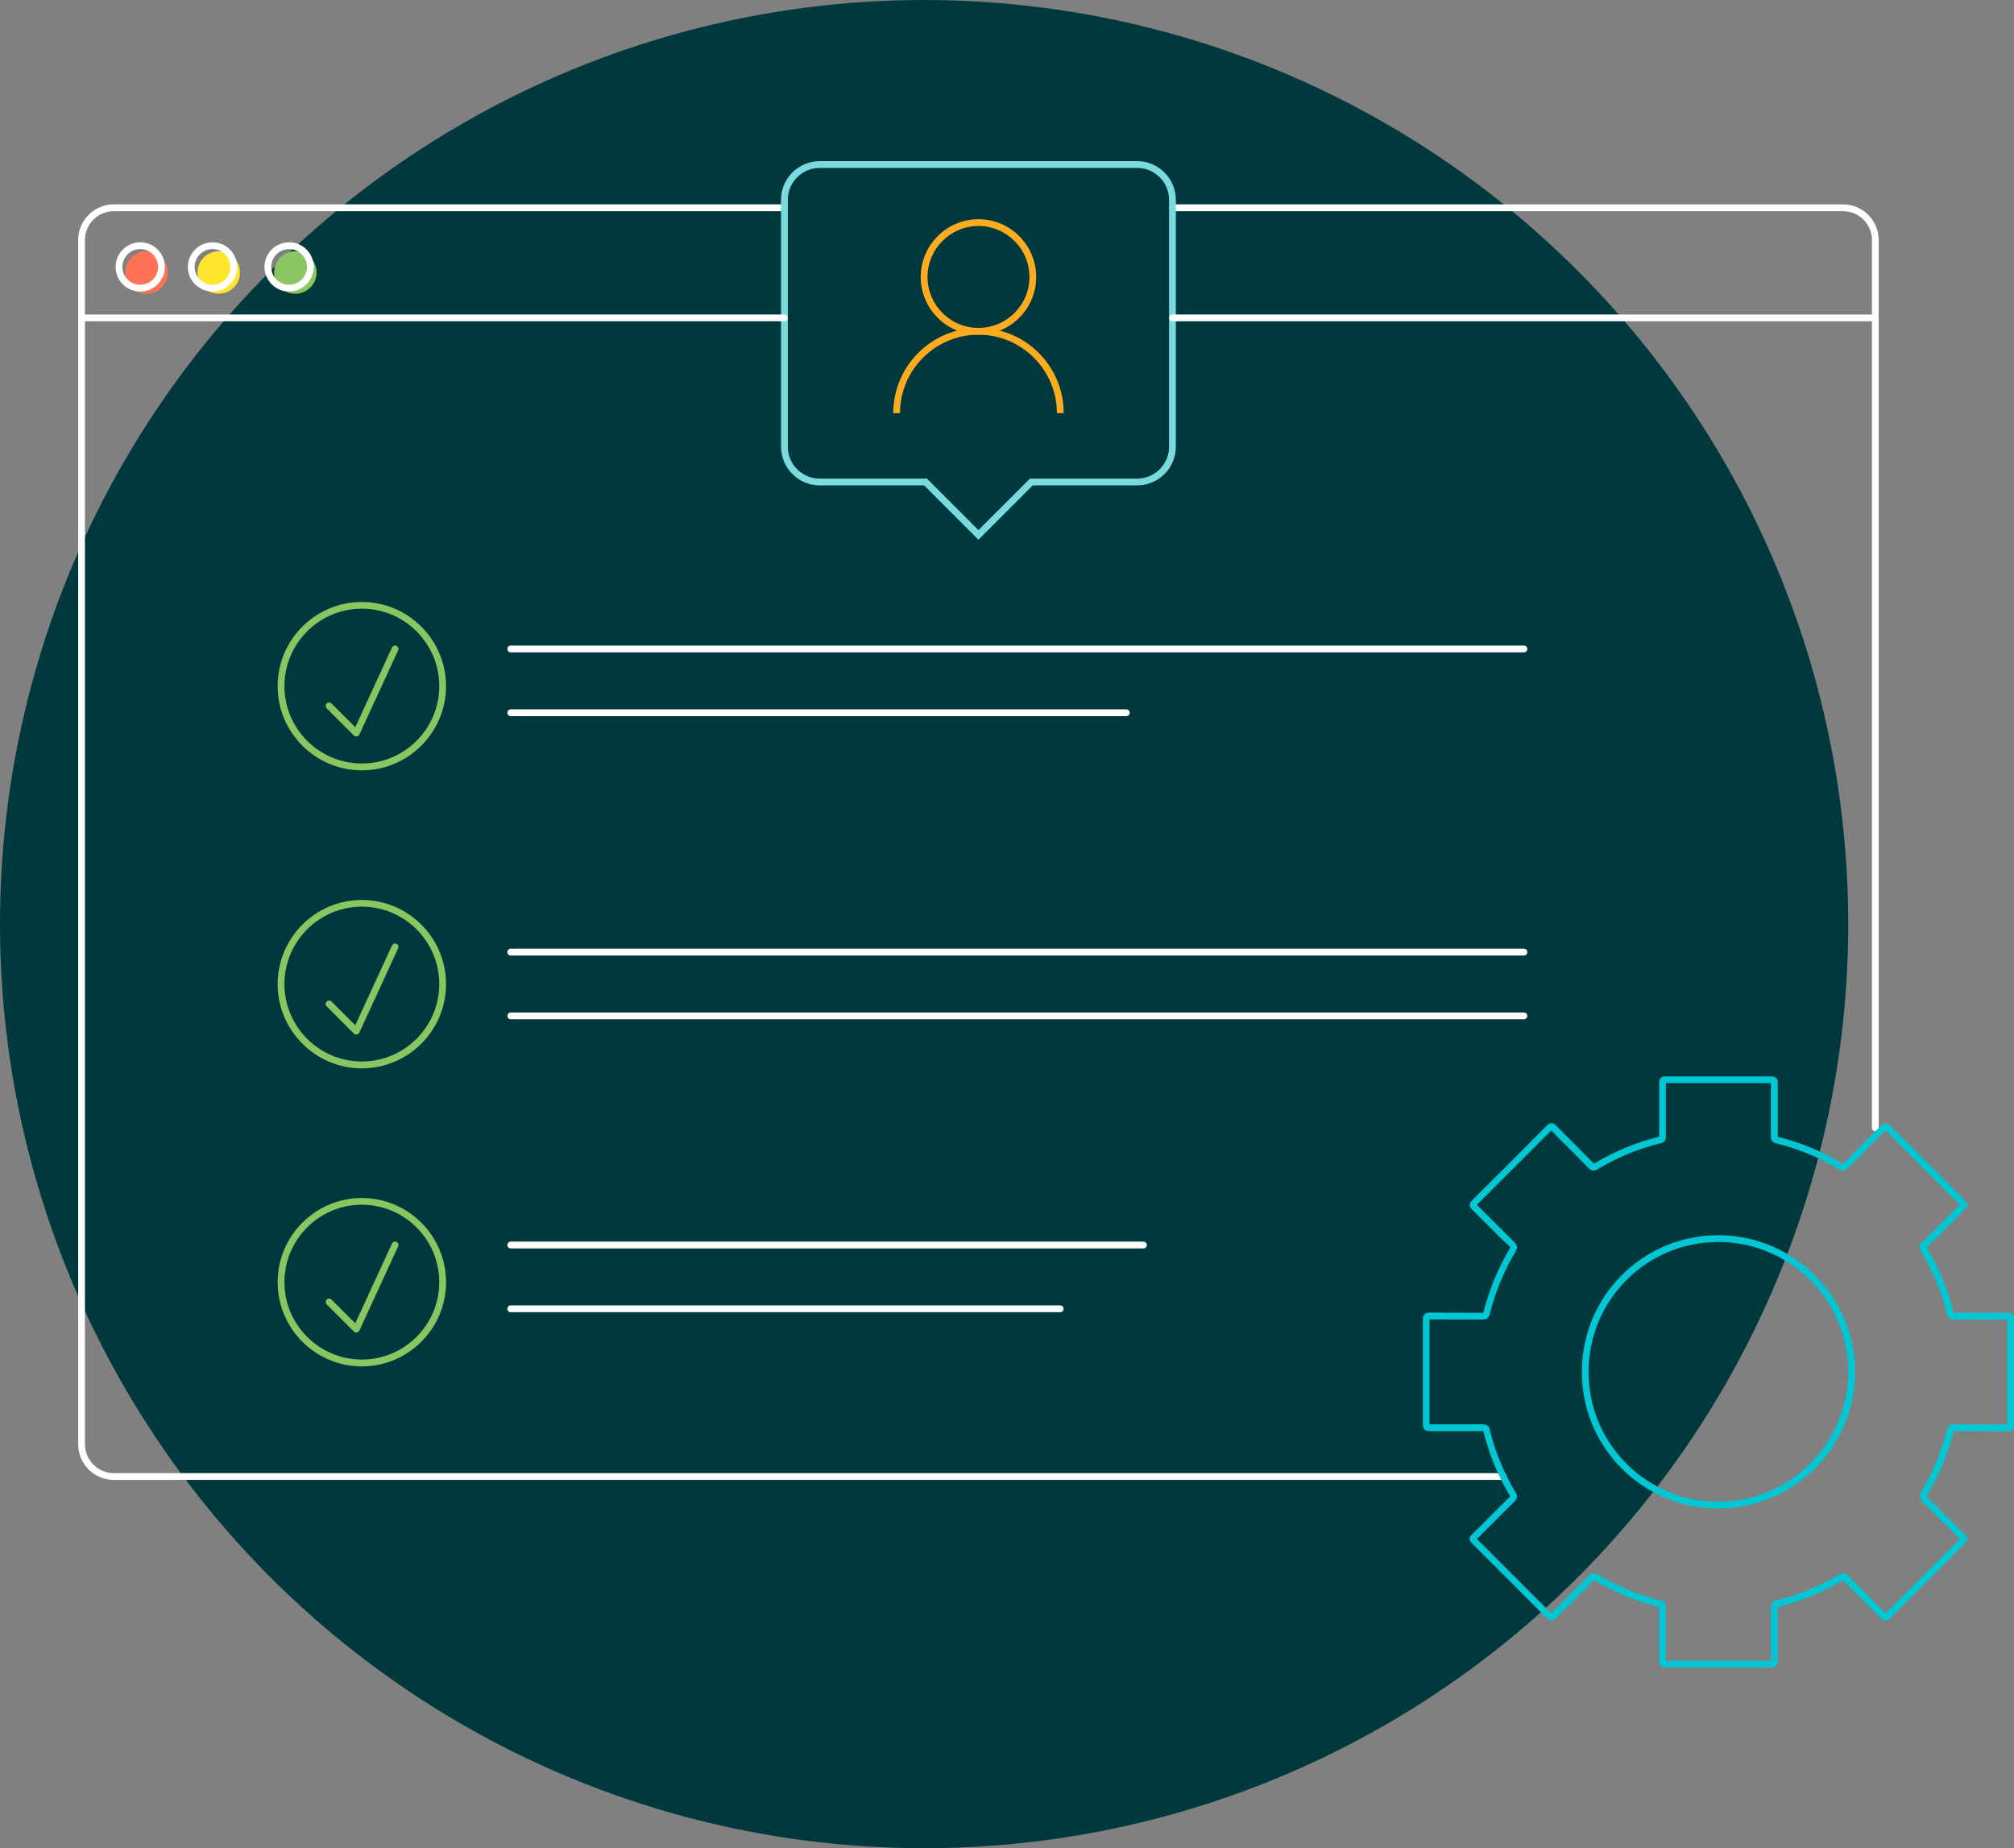 <svg xmlns="http://www.w3.org/2000/svg" id="Layer_2" viewBox="0 0 296.83 272.39"><rect x="0" y="0" width="296.83" height="272.39" fill="#808080" stroke="none"/><defs><style>.cls-1{fill:#00393d;}.cls-2{fill:#00c7d3;}.cls-3{fill:#fff;}.cls-4{fill:#ffe62d;}.cls-5{fill:#ffab1f;}.cls-6{fill:#ff7255;}.cls-7{fill:#89c661;}.cls-8{fill:#7adade;}</style></defs><g id="Layer_1-2"><g><circle class="cls-1" cx="136.2" cy="136.2" r="136.2"></circle><path class="cls-3" d="M224.6,96.15H75.28c-.28,0-.5-.22-.5-.5s.22-.5,.5-.5H224.6c.28,0,.5,.22,.5,.5s-.22,.5-.5,.5Z"></path><path class="cls-3" d="M166,105.55H75.28c-.28,0-.5-.22-.5-.5s.22-.5,.5-.5h90.72c.28,0,.5,.22,.5,.5s-.22,.5-.5,.5Z"></path><path class="cls-3" d="M168.53,184H75.28c-.28,0-.5-.22-.5-.5s.22-.5,.5-.5h93.25c.28,0,.5,.22,.5,.5s-.22,.5-.5,.5Z"></path><path class="cls-3" d="M156.27,193.4H75.28c-.28,0-.5-.22-.5-.5s.22-.5,.5-.5h80.98c.28,0,.5,.22,.5,.5s-.22,.5-.5,.5Z"></path><path class="cls-3" d="M224.6,140.83H75.28c-.28,0-.5-.22-.5-.5s.22-.5,.5-.5H224.6c.28,0,.5,.22,.5,.5s-.22,.5-.5,.5Z"></path><path class="cls-3" d="M224.6,150.23H75.28c-.28,0-.5-.22-.5-.5s.22-.5,.5-.5H224.6c.28,0,.5,.22,.5,.5s-.22,.5-.5,.5Z"></path><circle class="cls-6" cx="21.59" cy="40.16" r="3.13"></circle><circle class="cls-4" cx="32.24" cy="40.16" r="3.13"></circle><circle class="cls-7" cx="43.53" cy="40.16" r="3.13"></circle><path class="cls-3" d="M221.56,218.12H16.78c-2.9,0-5.26-2.36-5.26-5.26V35.38c0-2.9,2.36-5.26,5.26-5.26H115.61c.28,0,.5,.22,.5,.5s-.22,.5-.5,.5H16.78c-2.35,0-4.26,1.91-4.26,4.26V212.86c0,2.35,1.91,4.26,4.26,4.26H221.56c.28,0,.5,.22,.5,.5s-.22,.5-.5,.5Z"></path><path class="cls-3" d="M276.39,166.72c-.28,0-.5-.22-.5-.5V35.38c0-2.35-1.91-4.26-4.26-4.26h-98.84c-.28,0-.5-.22-.5-.5s.22-.5,.5-.5h98.84c2.9,0,5.26,2.36,5.26,5.26V166.22c0,.28-.22,.5-.5,.5Z"></path><path class="cls-8" d="M144.21,79.55l-8-8.01h-15.4c-3.14,0-5.7-2.56-5.7-5.7V29.45c0-3.14,2.56-5.7,5.7-5.7h46.79c3.14,0,5.7,2.56,5.7,5.7v36.39c0,3.14-2.56,5.7-5.7,5.7h-15.39l-8,8.01Zm-23.4-54.8c-2.59,0-4.7,2.11-4.7,4.7v36.39c0,2.59,2.11,4.7,4.7,4.7h15.81l7.59,7.59,7.59-7.59h15.8c2.59,0,4.7-2.11,4.7-4.7V29.45c0-2.59-2.11-4.7-4.7-4.7h-46.79Z"></path><path class="cls-3" d="M115.61,47.35H12.02c-.28,0-.5-.22-.5-.5s.22-.5,.5-.5H115.61c.28,0,.5,.22,.5,.5s-.22,.5-.5,.5Z"></path><path class="cls-3" d="M276.39,47.35h-103.59c-.28,0-.5-.22-.5-.5s.22-.5,.5-.5h103.59c.28,0,.5,.22,.5,.5s-.22,.5-.5,.5Z"></path><path class="cls-3" d="M20.67,42.97c-2,0-3.63-1.63-3.63-3.63s1.63-3.63,3.63-3.63,3.63,1.63,3.63,3.63-1.63,3.63-3.63,3.63Zm0-6.26c-1.45,0-2.63,1.18-2.63,2.63s1.18,2.63,2.63,2.63,2.63-1.18,2.63-2.63-1.18-2.63-2.63-2.63Z"></path><path class="cls-3" d="M31.32,42.97c-2,0-3.63-1.63-3.63-3.63s1.63-3.63,3.63-3.63,3.63,1.63,3.63,3.63-1.63,3.63-3.63,3.63Zm0-6.26c-1.45,0-2.63,1.18-2.63,2.63s1.18,2.63,2.63,2.63,2.63-1.18,2.63-2.63-1.18-2.63-2.63-2.63Z"></path><path class="cls-3" d="M42.61,42.97c-2,0-3.63-1.63-3.63-3.63s1.63-3.63,3.63-3.63,3.63,1.63,3.63,3.63-1.63,3.63-3.63,3.63Zm0-6.26c-1.45,0-2.63,1.18-2.63,2.63s1.18,2.63,2.63,2.63,2.63-1.18,2.63-2.63-1.18-2.63-2.63-2.63Z"></path><g><path class="cls-5" d="M144.21,49.33c-4.69,0-8.51-3.82-8.51-8.51s3.82-8.51,8.51-8.51,8.51,3.82,8.51,8.51-3.82,8.51-8.51,8.51Zm0-16.02c-4.14,0-7.51,3.37-7.51,7.51s3.37,7.51,7.51,7.51,7.51-3.37,7.51-7.51-3.37-7.51-7.51-7.51Z"></path><path class="cls-5" d="M156.77,60.89h-1c0-6.37-5.19-11.56-11.56-11.56s-11.56,5.19-11.56,11.56h-1c0-6.92,5.63-12.56,12.56-12.56s12.56,5.63,12.56,12.56Z"></path></g><g><path class="cls-7" d="M52.5,108.55c-.13,0-.26-.05-.35-.15l-4-4c-.2-.2-.2-.51,0-.71s.51-.2,.71,0l3.5,3.5,5.41-11.75c.12-.25,.41-.36,.66-.25,.25,.12,.36,.41,.25,.66l-5.71,12.4c-.07,.15-.21,.25-.37,.28-.03,0-.06,0-.09,0Z"></path><path class="cls-7" d="M53.33,113.54c-6.84,0-12.41-5.57-12.41-12.41s5.57-12.41,12.41-12.41,12.41,5.57,12.41,12.41-5.57,12.41-12.41,12.41Zm0-23.83c-6.29,0-11.41,5.12-11.41,11.41s5.12,11.41,11.41,11.41,11.41-5.12,11.41-11.41-5.12-11.41-11.41-11.41Z"></path></g><g><path class="cls-7" d="M52.5,152.48c-.13,0-.26-.05-.35-.15l-4-4.01c-.2-.2-.2-.51,0-.71s.51-.2,.71,0l3.5,3.5,5.41-11.75c.12-.25,.41-.36,.66-.25,.25,.12,.36,.41,.25,.66l-5.71,12.4c-.07,.15-.21,.25-.37,.28-.03,0-.06,0-.09,0Z"></path><path class="cls-7" d="M53.33,157.46c-6.84,0-12.41-5.57-12.41-12.41s5.57-12.41,12.41-12.41,12.41,5.57,12.41,12.41-5.57,12.41-12.41,12.41Zm0-23.83c-6.29,0-11.41,5.12-11.41,11.41s5.12,11.41,11.41,11.41,11.41-5.12,11.41-11.41-5.12-11.41-11.41-11.41Z"></path></g><g><path class="cls-7" d="M52.5,196.4c-.13,0-.26-.05-.35-.15l-4-4c-.2-.2-.2-.51,0-.71s.51-.2,.71,0l3.5,3.5,5.41-11.75c.12-.25,.41-.36,.66-.25,.25,.12,.36,.41,.25,.66l-5.71,12.4c-.07,.15-.21,.25-.37,.28-.03,0-.06,0-.09,0Z"></path><path class="cls-7" d="M53.33,201.39c-6.84,0-12.41-5.57-12.41-12.41s5.57-12.41,12.41-12.41,12.41,5.57,12.41,12.41-5.57,12.41-12.41,12.41Zm0-23.83c-6.29,0-11.41,5.12-11.41,11.41s5.12,11.41,11.41,11.41,11.41-5.12,11.41-11.41-5.12-11.41-11.41-11.41Z"></path></g><g id="XMkhkB"><path class="cls-2" d="M261.03,245.76h-.02c-5.15-.01-10.3-.01-15.46,0-.29,.04-.56-.03-.78-.25-.22-.22-.25-.52-.25-.76,.01-1.54,.01-3.08,.01-4.62,0-1.09,0-2.18,0-3.27,0,0,0,0,0,0-3.38-.84-6.58-2.17-9.6-3.97,0,0,0,0,0,0-.99,.99-1.91,1.92-2.84,2.84-.94,.94-1.88,1.88-2.81,2.82-.13,.13-.34,.31-.63,.31h0c-.32,0-.55-.23-.64-.32-3.69-3.71-7.39-7.41-11.1-11.1-.13-.13-.31-.34-.31-.63,0-.32,.22-.54,.33-.64,.89-.88,1.78-1.77,2.67-2.65,.99-.99,1.99-1.98,2.99-2.97-1.82-3.04-3.15-6.25-3.97-9.62-1.28,0-2.47,0-3.66,0-1.43,0-2.86,0-4.29,0-.25,0-.51-.03-.72-.23-.21-.21-.24-.49-.24-.71,.01-5.19,.01-10.39,0-15.58,0-.22,.03-.5,.24-.71,.21-.21,.49-.24,.72-.23,2.65,.02,5.29,0,7.93,.02,0,0,0,0,.01,0,.85-3.38,2.17-6.57,3.94-9.55,.04-.07,.05-.1,.05-.11-1.12-1.04-2.18-2.1-3.23-3.16-.81-.81-1.63-1.63-2.44-2.44-.16-.16-.32-.36-.32-.64s.18-.5,.31-.63c3.71-3.69,7.41-7.39,11.1-11.1,.15-.15,.35-.32,.64-.32h0c.29,0,.49,.17,.64,.32,.92,.93,1.84,1.85,2.76,2.77,.96,.96,1.91,1.92,2.86,2.88,0,0,0,0,0,0,3.04-1.83,6.25-3.15,9.62-3.97,0-1.33,0-2.59,0-3.84,0-1.38,0-2.76,0-4.13,0-.2,.02-.48,.23-.69,.23-.24,.56-.24,.7-.23,5.21,0,10.41,.01,15.62,0,.15,0,.48,.02,.69,.23,.21,.21,.23,.47,.23,.71,0,1.31,0,2.61,0,3.92,0,1.34,0,2.67,0,4.01v.03c3.46,.87,6.6,2.17,9.43,3.89,.12,.07,.17,.08,.18,.08,0,0,.05-.03,.15-.13,1.07-1.09,2.16-2.18,3.24-3.26,.75-.75,1.5-1.5,2.25-2.25,.16-.16,.37-.33,.66-.33h0c.3,0,.51,.18,.65,.32,3.68,3.7,7.37,7.4,11.06,11.08,.14,.14,.32,.35,.32,.65,0,.33-.23,.55-.34,.66-.96,.95-1.91,1.9-2.87,2.85-.92,.92-1.84,1.84-2.77,2.75,1.83,3.05,3.15,6.26,3.96,9.59,0,.01,0,.03,0,.04,2.79,0,5.34,0,7.97-.01,.21,0,.49,.02,.7,.23,.21,.21,.23,.48,.23,.69-.01,1.98,0,3.97,0,5.95v1.9s0,1.88,0,1.88c0,1.96,0,3.93,0,5.89,0,.21-.02,.49-.23,.7-.21,.21-.48,.21-.7,.23-2.65-.01-5.31,0-7.96-.02-.86,3.41-2.16,6.55-3.89,9.43-.07,.12-.09,.17-.09,.19h0s.03,.05,.13,.14c1.15,1.12,2.28,2.25,3.41,3.39,.71,.71,1.42,1.42,2.13,2.12,.09,.09,.31,.31,.31,.63,0,.28-.17,.49-.31,.62-3.72,3.7-7.43,7.41-11.13,11.13-.14,.14-.34,.31-.62,.31h0c-.28,0-.48-.17-.62-.31-1-1.01-2.01-2.02-3.02-3.03-.88-.88-1.75-1.76-2.63-2.64-2.94,1.77-6.15,3.09-9.57,3.95-.02,0-.04,0-.05,.01,0,.01,0,.04,0,.07,0,1.22,0,2.43,0,3.65,0,1.4,0,2.8,.01,4.2,0,.23-.02,.52-.24,.74-.23,.24-.56,.25-.74,.25Zm-15.5-1s.01,0,.02,0c5.15-.01,10.31-.01,15.46,0-.01-1.4-.01-2.79-.01-4.19,0-1.21,0-2.43,0-3.64,0-.58,.25-.92,.81-1.06,3.36-.84,6.5-2.14,9.33-3.86,.64-.39,1.06,.03,1.19,.16,.88,.88,1.75,1.76,2.63,2.65,.98,.98,1.96,1.96,2.93,2.95,3.68-3.69,7.32-7.33,10.96-10.95-.71-.71-1.38-1.38-2.05-2.04-1.13-1.13-2.26-2.26-3.41-3.38-.5-.49-.56-.96-.2-1.56,1.69-2.81,2.95-5.89,3.77-9.15,.13-.51,.44-.76,.96-.76h.01c2.63,.02,5.26,0,7.9,.02,0-1.99,0-3.91,0-5.82v-1.88s0-1.89,0-1.89c0-1.96,0-3.92,0-5.88-2.78,0-5.27,0-7.86,.01h-.02c-.55,0-.87-.26-1.01-.81-.79-3.26-2.09-6.4-3.86-9.33-.27-.44-.22-.83,.15-1.19,.93-.92,1.86-1.84,2.79-2.77,.94-.93,1.87-1.87,2.82-2.8-3.69-3.69-7.32-7.32-10.94-10.97-.73,.74-1.47,1.47-2.2,2.2-1.08,1.08-2.16,2.16-3.23,3.25-.49,.5-.97,.56-1.56,.2-2.76-1.67-5.84-2.94-9.15-3.76-.69-.17-.77-.66-.77-1.01,0-1.34,0-2.67,0-4.01,0-1.29,0-2.57,0-3.86-5.21,0-10.34,0-15.47,0,0,1.4,0,2.73,0,4.06,0,1.28,0,2.56,0,3.83,0,.53-.25,.85-.76,.98-3.3,.8-6.44,2.1-9.33,3.85-.47,.29-.88,.24-1.26-.15-.95-.96-1.91-1.92-2.86-2.88-.9-.9-1.79-1.8-2.68-2.7-3.69,3.69-7.32,7.33-10.96,10.95,.83,.83,1.6,1.6,2.38,2.38,1.06,1.05,2.11,2.11,3.17,3.16,.54,.53,.35,1.01,.16,1.33-1.74,2.92-3.02,6.04-3.82,9.26-.13,.53-.45,.78-.99,.78h-.01c-2.63-.01-5.25,0-7.88-.02,.01,5.16,.01,10.32,0,15.47,2.63-.01,5.25,0,7.88-.01,.19,0,.81,0,.99,.74,.8,3.3,2.1,6.45,3.86,9.37,.27,.45,.22,.85-.16,1.23-1,.99-1.99,1.98-2.98,2.97-.87,.86-1.73,1.73-2.6,2.59,3.69,3.68,7.33,7.32,10.96,10.96,.94-.95,1.84-1.85,2.74-2.75,.94-.94,1.88-1.88,2.81-2.82,.39-.39,.79-.44,1.26-.17,2.95,1.76,6.09,3.06,9.33,3.86,.51,.12,.75,.45,.75,.98,0,1.09,0,2.18,0,3.27,0,1.54,0,3.08-.01,4.62Zm7.74-22.43h-.01c-5.4,0-10.47-2.1-14.26-5.91-3.79-3.8-5.87-8.86-5.86-14.25,.01-5.41,2.12-10.48,5.93-14.27,3.79-3.77,8.82-5.84,14.18-5.84h.07c11.1,.04,20.11,9.08,20.09,20.16-.02,11.09-9.05,20.11-20.13,20.11Zm-.03-39.27c-5.09,0-9.87,1.97-13.47,5.55-3.62,3.6-5.62,8.42-5.64,13.56-.01,5.12,1.97,9.93,5.57,13.54,3.61,3.62,8.42,5.61,13.56,5.61h.01c10.53,0,19.11-8.57,19.13-19.11h0c.02-10.53-8.55-19.12-19.09-19.16h-.07Z"></path></g></g></g></svg>